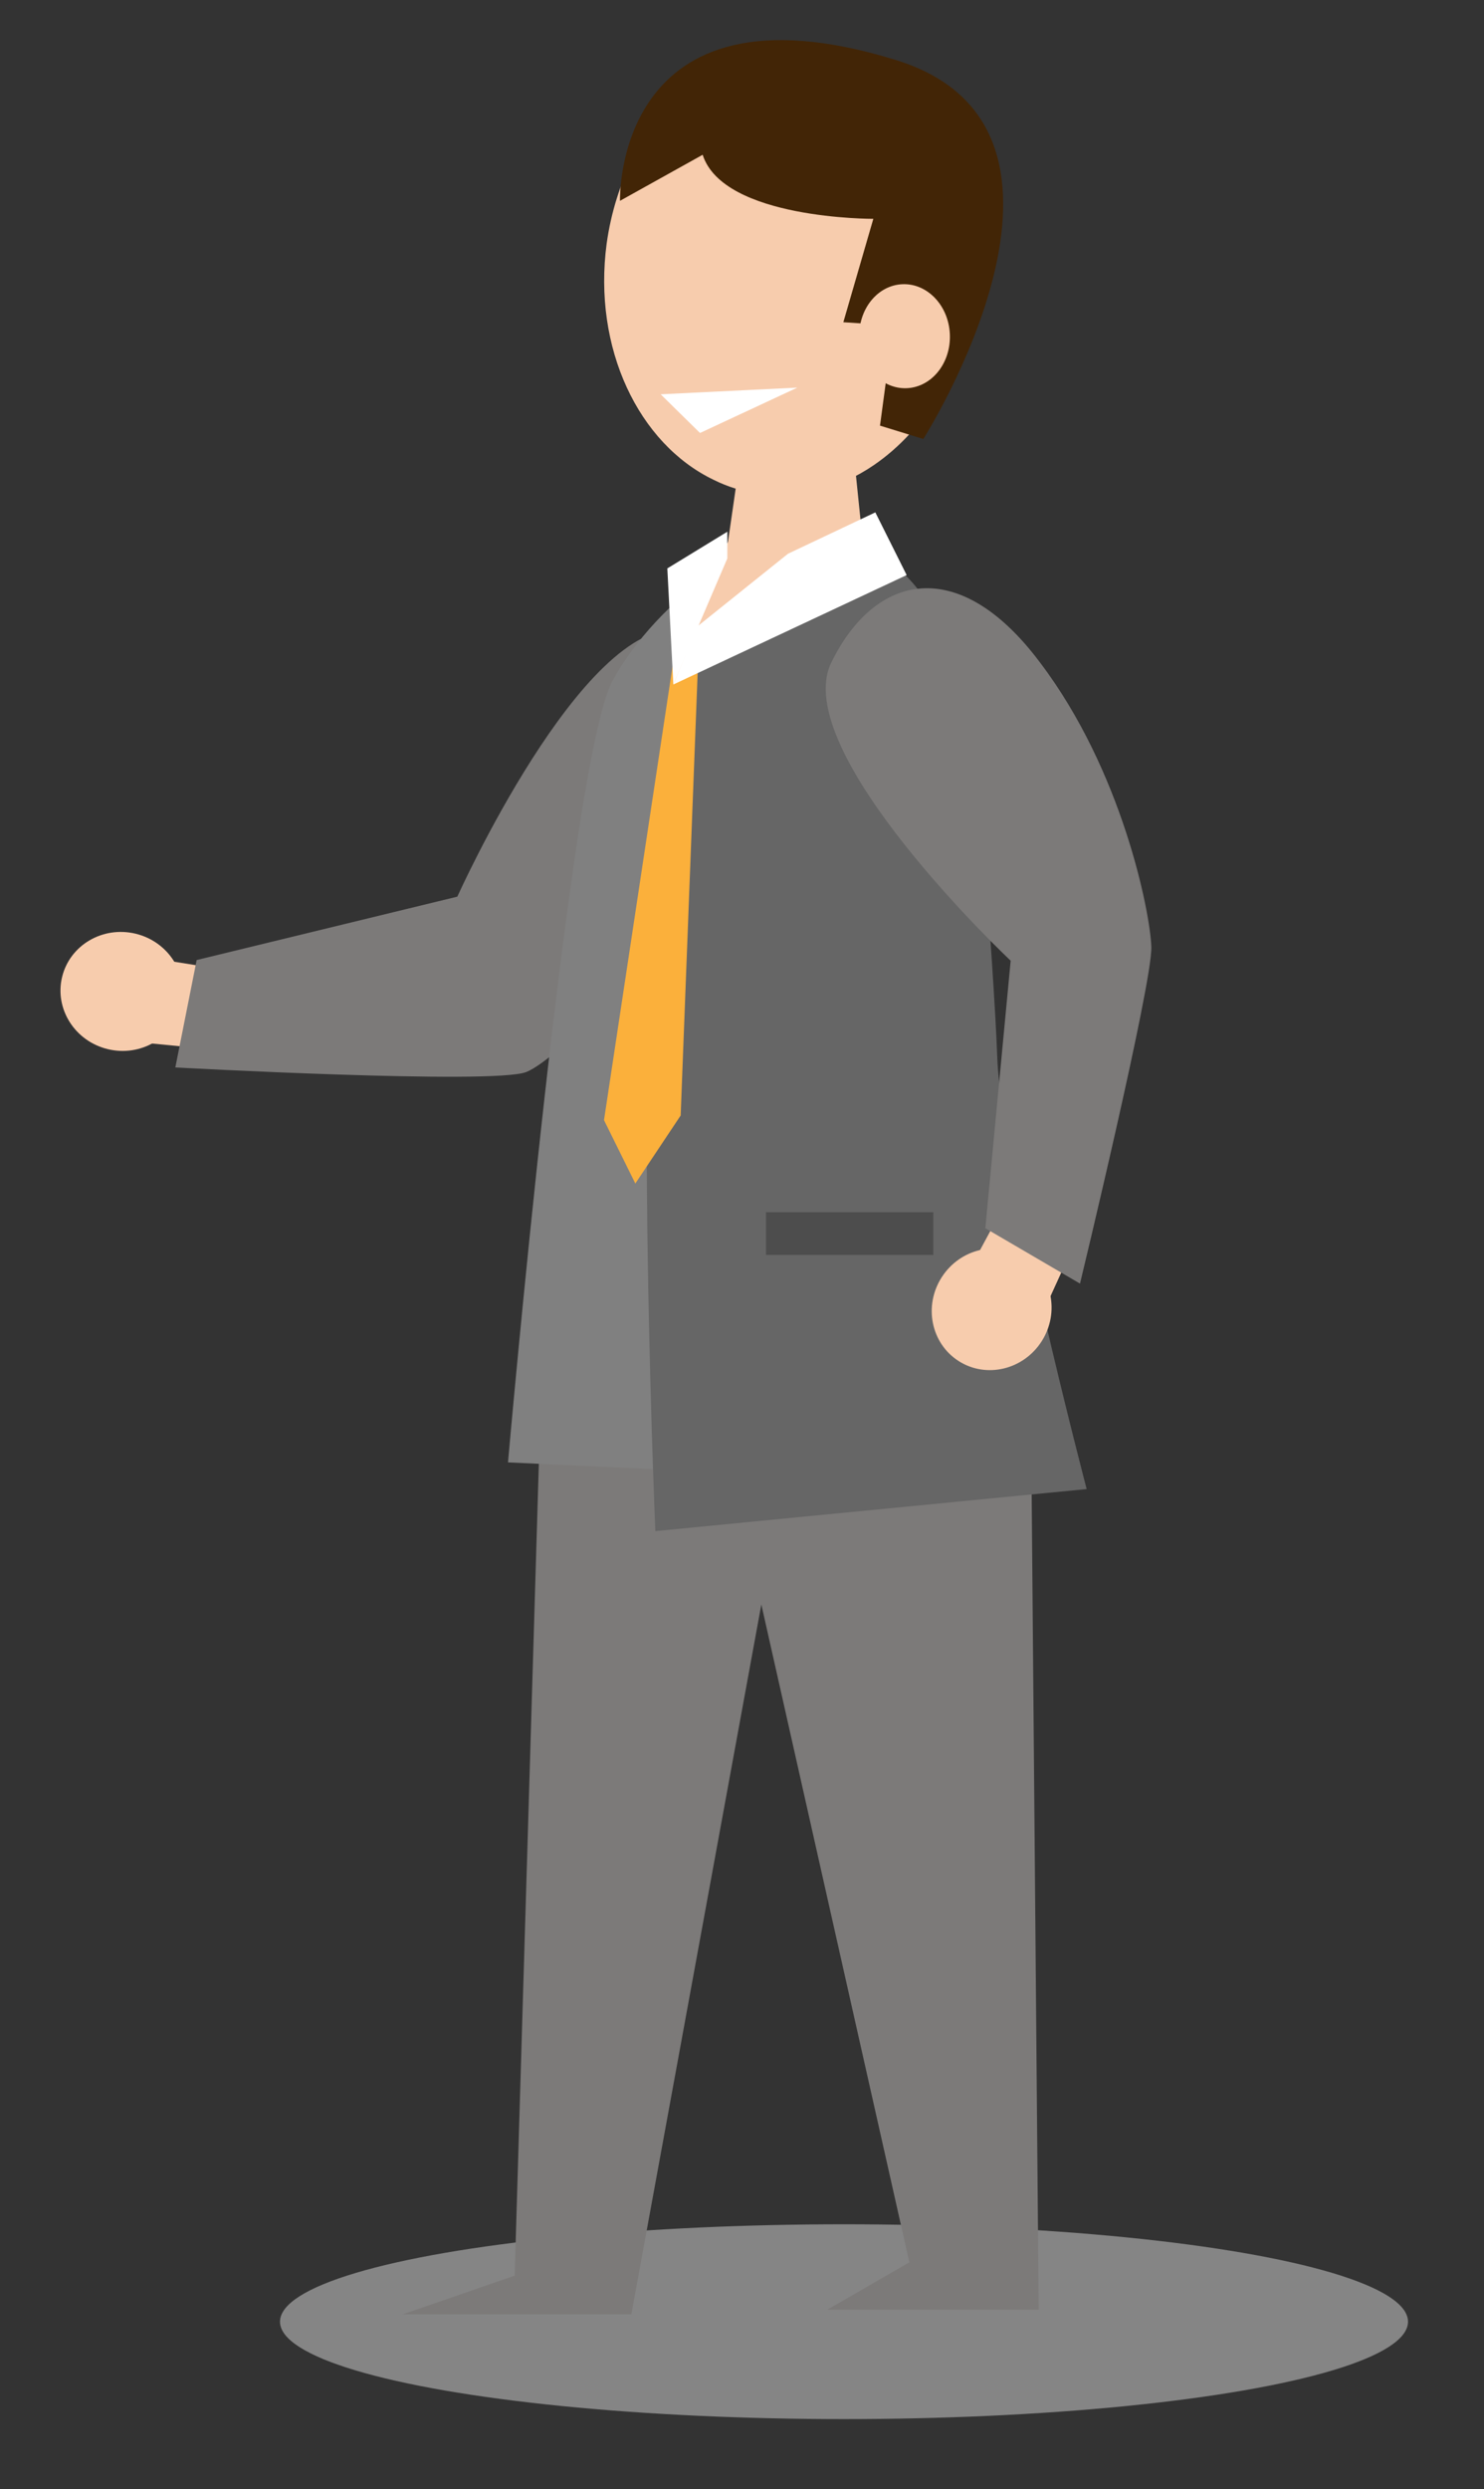 <?xml version="1.0" encoding="UTF-8"?> <!-- Generator: Adobe Illustrator 22.0.1, SVG Export Plug-In . SVG Version: 6.00 Build 0) --> <svg xmlns="http://www.w3.org/2000/svg" xmlns:xlink="http://www.w3.org/1999/xlink" id="Layer_1" x="0px" y="0px" viewBox="0 0 222.6 373.1" style="enable-background:new 0 0 222.6 373.1;" xml:space="preserve"><rect x="0" y="0" width="222.6" height="373.1" fill="#333333" stroke="none"/> <style type="text/css"> .st0{fill:#F7CCAD;} .st1{fill:#422506;} .st2{opacity:0.6;fill:#BCBCBC;enable-background:new ;} .st3{fill:#7C7A79;} .st4{fill:#808080;} .st5{fill:#666666;} .st6{fill:#FBB03B;} .st7{fill:#FFFFFF;} .st8{fill:#4D4D4D;} </style> <path class="st0" d="M146,44.1c-1.5,11.1-7.3,20.4-14.9,25.6c-5.1,3.5-11.1,5.1-17.2,4.3c-2.4-0.3-4.7-1-6.9-2.1 c-11.2-5.4-18.1-19.7-16-35.4c2.6-18.6,16.9-32,32.1-29.9S148.5,25.5,146,44.1z"></path> <path class="st1" d="M131,32.8c0,0-22.5,0.1-25.6-9.6L93,30.1c0,0-1-34.2,41.4-21.1c33.6,10.4,4.1,56.8,4.1,56.8l-6.5-2l3.2-23.8 l-1,8.8l-7.7-0.5L131,32.8z"></path> <ellipse class="st2" cx="126.6" cy="348" rx="84.6" ry="14.6"></ellipse> <polygon class="st3" points="81.4,200.1 77.2,341.1 60.4,346.9 94.7,346.9 114.2,240.5 136.4,339.1 124.1,346.2 155.8,346.2 154.5,195 "></polygon> <g> <ellipse transform="matrix(0.235 -0.972 0.972 0.235 -130.483 131.473)" class="st0" cx="18.3" cy="148.6" rx="8.9" ry="9.2"></ellipse> <polygon class="st0" points="23.3,143.7 33.3,145.3 30.9,157.2 18.5,156 "></polygon> <path class="st3" d="M102.1,94.4c-14.7-1.8-33.5,40-33.5,40l-39.1,9.5L26.3,160c0,0,47.6,2.6,52.6,0.7s22.2-19.7,33.5-36.6 C123.7,107.1,116.8,96.2,102.1,94.4z"></path> </g> <ellipse transform="matrix(0.999 -4.212418e-02 4.212418e-02 0.999 -2.001 5.761)" class="st0" cx="135.7" cy="50.4" rx="6.8" ry="7.8"></ellipse> <path class="st4" d="M145,108.3c0,0-6.1-23.2-18-27.3s-28.7,9.1-35.2,21.2c-6.4,12.1-15.6,117-15.6,117l85.7,3.9 c0,0-14.4-51.1-15-66.8S145,108.3,145,108.3z"></path> <path class="st5" d="M146,108.3c0,0-3.8-21.5-15.7-25.6c-9.5-3.3-23.8,6.4-29.3,19.9c-1.4,3.5,0.9,15.3-0.4,17.8 c-6.4,12.1-2.3,109.1-2.3,109.1l64.7-6.3c0,0-12.8-48.8-13.4-64.5C149,142.9,146,108.3,146,108.3z"></path> <g> <ellipse transform="matrix(0.538 -0.843 0.843 0.538 -96.733 215.999)" class="st0" cx="148.7" cy="196.3" rx="9.2" ry="8.9"></ellipse> <polygon class="st0" points="145.7,189.8 150.5,180.9 160.9,187 155.7,198.4 "></polygon> <path class="st3" d="M124.7,99.3c-6.5,13.3,26.9,44.7,26.9,44.7l-3.8,40.1l14.2,8.3c0,0,10.9-45.1,10.7-50.5 c-0.2-5.3-4.4-26.4-16.7-42.6C143.8,83,131.2,86,124.7,99.3z"></path> </g> <polygon class="st0" points="129.3,80.1 127.4,61.6 111.4,66 109.2,81.2 102,97.6 "></polygon> <polygon class="st6" points="101.3,97.1 90.6,167.9 95.3,177.4 102.1,167.2 104.7,99.5 "></polygon> <polygon class="st7" points="101,102.6 104.6,93.9 118.2,83 131.3,76.8 136,86.2 "></polygon> <polygon class="st7" points="109.1,79.7 109.1,83.7 101,102.6 100.1,85.2 "></polygon> <rect x="114.9" y="181.7" class="st8" width="25.1" height="6.4"></rect> <polygon class="st7" points="99.1,59.1 105,64.9 119.6,58.1 "></polygon> </svg> 